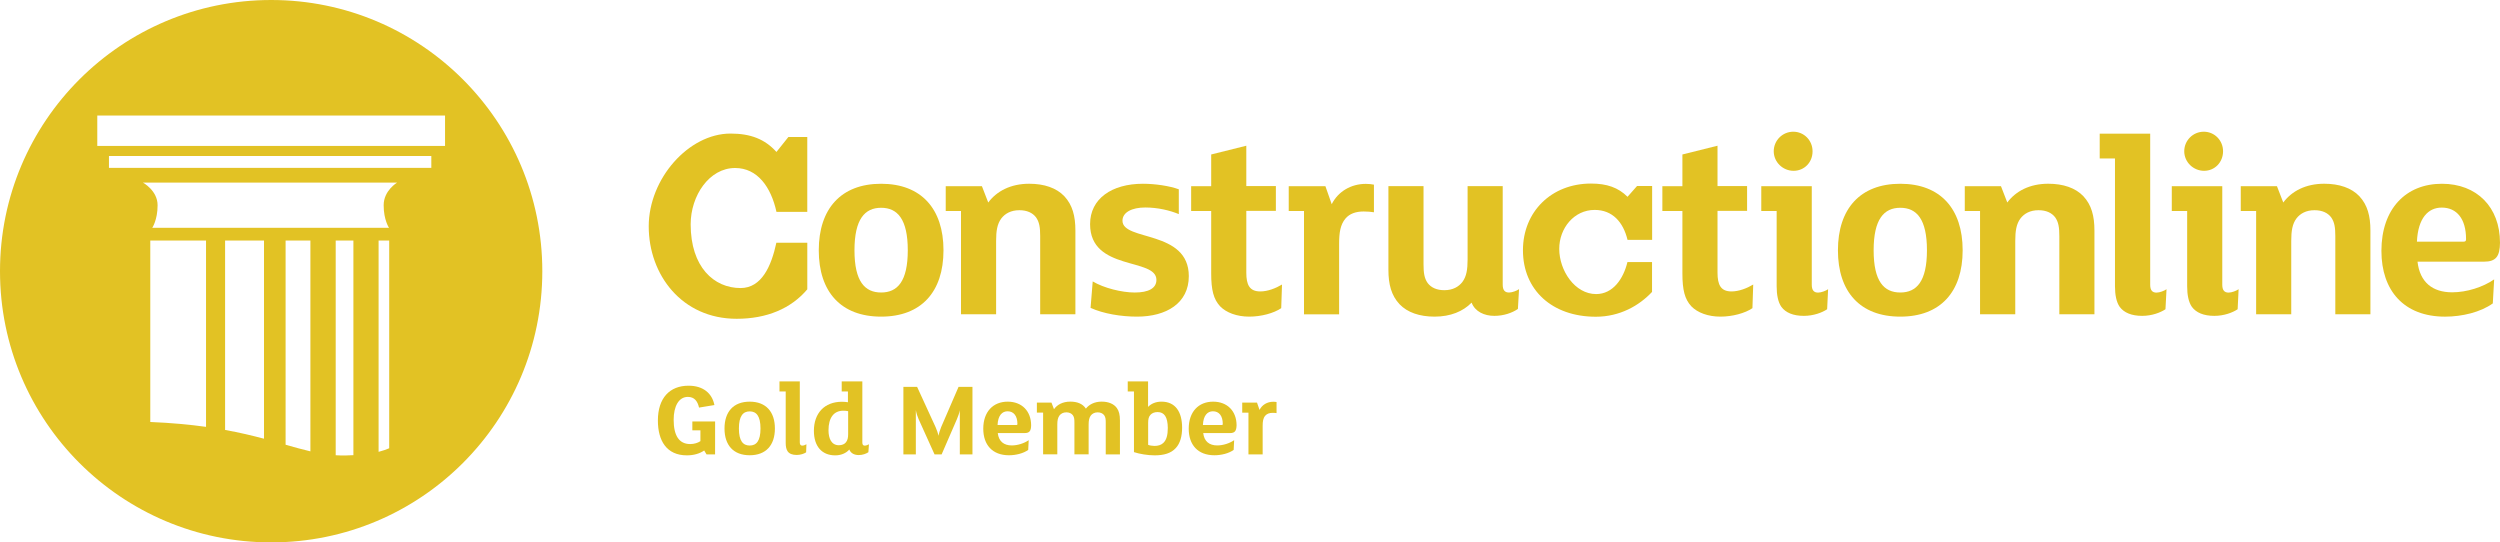 <?xml version="1.0" encoding="utf-8"?>
<!-- Generator: Adobe Illustrator 28.1.0, SVG Export Plug-In . SVG Version: 6.00 Build 0)  -->
<svg version="1.1" id="Layer_1" xmlns="http://www.w3.org/2000/svg" xmlns:xlink="http://www.w3.org/1999/xlink" x="0px" y="0px"
	 viewBox="0 0 199.852 43.361" style="enable-background:new 0 0 199.852 43.361;" xml:space="preserve">
<style type="text/css">
	.st0{fill:#E2C224;}
</style>
<g>
	<path class="st0" d="M21.68,0C9.705,0,0,9.705,0,21.68s9.705,21.68,21.68,21.68s21.673-9.705,21.673-21.68S33.648,0,21.68,0z
		 M16.47,34.123c-1.291-0.179-2.761-0.319-4.456-0.389V19.231h4.456V34.123z M21.105,35.071c-0.91-0.241-1.936-0.49-3.111-0.7
		V19.231h3.111V35.071z M24.814,36.082c-0.63-0.148-1.275-0.327-1.983-0.529V19.231h1.983V36.082z M28.251,36.386
		c-0.179,0.008-0.373,0.016-0.575,0.023c-0.288,0.008-0.568,0-0.84-0.016V19.231h1.415L28.251,36.386L28.251,36.386z M31.113,35.833
		c-0.21,0.093-0.482,0.194-0.848,0.288v-16.89h0.848V35.833z M30.67,16.408c0,1.182,0.428,1.804,0.428,1.804H12.17
		c0,0,0.428-0.622,0.428-1.804s-1.174-1.812-1.174-1.812h20.32C31.743,14.604,30.67,15.226,30.67,16.408z M34.473,13.422H8.71
		v-0.949H34.48v0.949H34.473z M35.577,11.665h-27.8V9.238h27.8V11.665z"/>
	<g>
		<path class="st0" d="M64.544,16.937h-2.473c-0.435-1.983-1.516-3.507-3.305-3.507c-2.069,0-3.554,2.208-3.554,4.503
			c0,3.414,1.859,5.094,3.989,5.094c1.695,0,2.465-1.773,2.862-3.624h2.473v3.725c-1.299,1.54-3.243,2.356-5.646,2.356
			c-4.386,0-7.03-3.523-7.03-7.388c0-3.81,3.188-7.419,6.54-7.419c1.602,0,2.745,0.443,3.67,1.47l0.956-1.198h1.509v5.988H64.544z"
			/>
		<path class="st0" d="M70.438,25.312c-3.212,0-4.985-1.983-4.985-5.303c0-3.313,1.773-5.319,4.985-5.319
			c3.212,0,4.985,2.006,4.985,5.319C75.423,23.329,73.65,25.312,70.438,25.312z M70.438,16.61c-1.306,0-2.131,0.91-2.131,3.398
			s0.824,3.375,2.131,3.375c1.306,0,2.131-0.887,2.131-3.375S71.745,16.61,70.438,16.61z"/>
		<path class="st0" d="M85.96,25.125h-2.807v-6.252c0-0.677-0.062-1.12-0.334-1.501c-0.272-0.358-0.715-0.568-1.33-0.568
			c-0.677,0-1.143,0.272-1.439,0.653c-0.334,0.443-0.42,1.011-0.42,1.796v5.871h-2.807v-8.258h-1.221v-1.983h2.893L79,16.19
			c0.677-0.91,1.796-1.501,3.274-1.501c1.205,0,2.177,0.334,2.807,0.995c0.653,0.7,0.887,1.586,0.887,2.745v6.695H85.96z"/>
		<path class="st0" d="M90.898,25.312c-1.291,0-2.683-0.233-3.717-0.7l0.171-2.115c0.887,0.529,2.325,0.887,3.359,0.887
			c1.096,0,1.734-0.334,1.734-1.011c0-1.796-5.303-0.677-5.303-4.456c0-2.03,1.734-3.227,4.223-3.227
			c0.972,0,2.131,0.171,2.869,0.443v1.983c-0.715-0.295-1.672-0.529-2.683-0.529c-1.058,0-1.82,0.381-1.82,1.058
			c0,1.649,5.303,0.715,5.303,4.433C95.035,24.239,93.238,25.312,90.898,25.312z"/>
		<path class="st0" d="M102.422,24.635c-0.591,0.404-1.602,0.677-2.558,0.677c-0.995,0-1.835-0.319-2.325-0.824
			c-0.529-0.568-0.715-1.306-0.715-2.636v-4.985h-1.602v-1.983h1.602v-2.535l2.807-0.7v3.227h2.364v1.983h-2.364v4.938
			c0,0.972,0.257,1.501,1.12,1.501c0.591,0,1.244-0.257,1.734-0.552L102.422,24.635z"/>
		<path class="st0" d="M109.833,16.968c-0.21-0.039-0.568-0.062-0.824-0.062c-0.614,0-1.12,0.171-1.454,0.568
			c-0.404,0.482-0.505,1.12-0.505,2.006v5.646h-2.807v-8.258h-1.221v-1.983h2.932l0.505,1.439c0.505-1.011,1.54-1.625,2.722-1.625
			c0.257,0,0.467,0.023,0.653,0.062V16.968z"/>
		<path class="st0" d="M121.342,24.698c-0.467,0.319-1.143,0.552-1.882,0.552c-0.801,0-1.54-0.334-1.82-1.058
			c-0.677,0.7-1.687,1.12-2.955,1.12c-1.205,0-2.177-0.334-2.807-0.995c-0.653-0.7-0.887-1.586-0.887-2.745v-6.695h2.807v6.252
			c0,0.677,0.062,1.12,0.334,1.501c0.272,0.358,0.715,0.568,1.33,0.568c0.677,0,1.143-0.272,1.439-0.653
			c0.334-0.443,0.42-1.011,0.42-1.796v-5.871h2.807v7.877c0,0.443,0.171,0.63,0.505,0.63c0.257,0,0.63-0.148,0.801-0.272
			L121.342,24.698z"/>
		<path class="st0" d="M132.073,19.176h-1.967c-0.342-1.423-1.205-2.395-2.628-2.395c-1.649,0-2.831,1.462-2.831,3.111
			c0,1.742,1.252,3.616,2.947,3.616c1.353,0,2.185-1.229,2.504-2.558h1.967v2.387c-1.034,1.104-2.582,1.983-4.495,1.983
			c-3.492,0-5.824-2.138-5.824-5.311c0-3.095,2.286-5.335,5.436-5.335c1.275,0,2.185,0.319,2.924,1.058l0.762-0.863h1.205
			L132.073,19.176L132.073,19.176z"/>
		<path class="st0" d="M140.091,24.635c-0.591,0.404-1.602,0.677-2.558,0.677c-0.995,0-1.835-0.319-2.325-0.824
			c-0.529-0.568-0.715-1.306-0.715-2.636v-4.985h-1.602v-1.983h1.602v-2.535l2.807-0.7v3.227h2.364v1.983h-2.364v4.938
			c0,0.972,0.257,1.501,1.12,1.501c0.591,0,1.244-0.257,1.734-0.552L140.091,24.635z"/>
		<path class="st0" d="M146.063,24.721c-0.404,0.272-1.096,0.529-1.859,0.529c-0.863,0-1.454-0.257-1.796-0.715
			c-0.272-0.381-0.381-0.972-0.381-1.649v-6.019h-1.229v-1.983h4.036v7.877c0,0.443,0.171,0.63,0.505,0.63
			c0.257,0,0.63-0.148,0.801-0.272L146.063,24.721z M143.38,13.655c-0.863,0-1.586-0.7-1.586-1.563s0.7-1.563,1.563-1.563
			s1.54,0.7,1.54,1.563C144.904,12.963,144.251,13.655,143.38,13.655z"/>
		<path class="st0" d="M151.911,25.312c-3.212,0-4.985-1.983-4.985-5.303c0-3.313,1.773-5.319,4.985-5.319s4.985,2.006,4.985,5.319
			C156.896,23.329,155.123,25.312,151.911,25.312z M151.911,16.61c-1.306,0-2.131,0.91-2.131,3.398s0.824,3.375,2.131,3.375
			c1.306,0,2.131-0.887,2.131-3.375S153.225,16.61,151.911,16.61z"/>
		<path class="st0" d="M167.432,25.125h-2.807v-6.252c0-0.677-0.062-1.12-0.334-1.501c-0.272-0.358-0.715-0.568-1.33-0.568
			c-0.677,0-1.143,0.272-1.439,0.653c-0.334,0.443-0.42,1.011-0.42,1.796v5.871h-2.815v-8.258h-1.221v-1.983h2.893l0.505,1.306
			c0.677-0.91,1.796-1.501,3.274-1.501c1.205,0,2.177,0.334,2.807,0.995c0.653,0.7,0.886,1.586,0.886,2.745V25.125z"/>
		<path class="st0" d="M173.109,24.721c-0.404,0.272-1.096,0.529-1.859,0.529c-0.863,0-1.454-0.257-1.796-0.715
			c-0.272-0.381-0.381-0.972-0.381-1.649V12.668h-1.221v-1.983h4.036v12.077c0,0.443,0.171,0.63,0.505,0.63
			c0.257,0,0.63-0.148,0.801-0.272L173.109,24.721z"/>
		<path class="st0" d="M178.879,24.721c-0.404,0.272-1.096,0.529-1.859,0.529c-0.863,0-1.454-0.257-1.796-0.715
			c-0.272-0.381-0.381-0.972-0.381-1.649v-6.019h-1.229v-1.983h4.036v7.877c0,0.443,0.171,0.63,0.505,0.63
			c0.257,0,0.63-0.148,0.801-0.272L178.879,24.721z M176.196,13.655c-0.863,0-1.586-0.7-1.586-1.563s0.7-1.563,1.563-1.563
			c0.863,0,1.54,0.7,1.54,1.563C177.713,12.963,177.06,13.655,176.196,13.655z"/>
		<path class="st0" d="M189.494,25.125h-2.807v-6.252c0-0.677-0.062-1.12-0.334-1.501c-0.272-0.358-0.715-0.568-1.33-0.568
			c-0.677,0-1.143,0.272-1.439,0.653c-0.334,0.443-0.42,1.011-0.42,1.796v5.871h-2.807v-8.258h-1.229v-1.983h2.893l0.505,1.306
			c0.677-0.91,1.796-1.501,3.274-1.501c1.205,0,2.177,0.334,2.807,0.995c0.653,0.7,0.886,1.586,0.886,2.745V25.125z"/>
		<path class="st0" d="M198.577,20.918h-5.319c0.187,1.649,1.205,2.45,2.768,2.45c1.182,0,2.473-0.42,3.359-1.034l-0.109,1.921
			c-0.972,0.7-2.45,1.058-3.818,1.058c-3.274,0-5.086-2.069-5.086-5.257c0-3.375,1.967-5.366,4.837-5.366
			c2.784,0,4.642,1.859,4.642,4.712C199.844,20.498,199.525,20.918,198.577,20.918z M195.194,16.595
			c-1.073,0-1.897,0.824-1.983,2.722h3.74c0.148,0,0.187-0.062,0.187-0.21C197.138,17.497,196.399,16.595,195.194,16.595z"/>
		<g>
			<path class="st0" d="M57.164,36.323H56.48l-0.187-0.311c-0.358,0.249-0.824,0.389-1.384,0.389c-1.625,0-2.317-1.174-2.317-2.784
				c0-1.804,0.949-2.784,2.45-2.784c1.174,0,1.882,0.607,2.069,1.547l-1.229,0.202c-0.117-0.505-0.365-0.855-0.894-0.855
				c-0.739,0-1.135,0.77-1.135,1.827c0,1.236,0.412,1.944,1.322,1.944c0.319,0,0.614-0.093,0.817-0.233v-0.863h-0.645v-0.708h1.82
				L57.164,36.323L57.164,36.323z"/>
			<path class="st0" d="M59.932,36.393c-1.299,0-2.014-0.801-2.014-2.138s0.715-2.146,2.014-2.146c1.299,0,2.014,0.809,2.014,2.146
				C61.946,35.592,61.231,36.393,59.932,36.393z M59.932,32.886c-0.529,0-0.863,0.365-0.863,1.369s0.334,1.361,0.863,1.361
				s0.863-0.358,0.863-1.361S60.461,32.886,59.932,32.886z"/>
			<path class="st0" d="M64.443,36.16c-0.163,0.109-0.443,0.21-0.754,0.21c-0.35,0-0.591-0.101-0.723-0.288
				c-0.109-0.156-0.156-0.389-0.156-0.661v-4.129h-0.498v-0.801h1.625v4.876c0,0.179,0.07,0.257,0.202,0.257
				c0.101,0,0.257-0.062,0.327-0.109L64.443,36.16z"/>
			<path class="st0" d="M69.419,36.152c-0.187,0.124-0.467,0.226-0.77,0.226c-0.327,0-0.63-0.124-0.754-0.443
				c-0.249,0.288-0.653,0.467-1.128,0.467c-1.058,0-1.703-0.715-1.703-1.96c0-1.4,0.832-2.325,2.247-2.325
				c0.163,0,0.334,0.016,0.474,0.039v-0.863h-0.498v-0.801h1.649v4.876c0,0.179,0.062,0.257,0.194,0.257
				c0.101,0,0.264-0.062,0.334-0.109L69.419,36.152z M67.802,32.871c-0.093-0.023-0.241-0.039-0.389-0.039
				c-0.762,0-1.182,0.568-1.182,1.563c0,0.684,0.249,1.198,0.832,1.198c0.257,0,0.459-0.093,0.568-0.241
				c0.124-0.163,0.171-0.358,0.171-0.645V32.871z"/>
			<path class="st0" d="M77.732,36.323h-1.003v-3.53c-0.023,0.179-0.156,0.537-0.233,0.715l-1.221,2.815h-0.568l-1.268-2.807
				c-0.093-0.202-0.179-0.474-0.226-0.731v3.538h-0.995v-5.397h1.096l1.478,3.219c0.101,0.226,0.21,0.544,0.233,0.677h0.008
				c0.008-0.117,0.109-0.459,0.202-0.677l1.392-3.219h1.112v5.397H77.732z"/>
			<path class="st0" d="M81.908,34.62h-2.146c0.078,0.669,0.49,0.988,1.12,0.988c0.474,0,0.995-0.171,1.353-0.42l-0.039,0.778
				c-0.389,0.28-0.988,0.428-1.54,0.428c-1.322,0-2.053-0.832-2.053-2.123c0-1.361,0.793-2.162,1.952-2.162
				c1.128,0,1.874,0.747,1.874,1.897C82.421,34.449,82.297,34.62,81.908,34.62z M80.547,32.878c-0.435,0-0.77,0.334-0.801,1.096
				h1.509c0.062,0,0.078-0.023,0.078-0.086C81.333,33.244,81.03,32.878,80.547,32.878z"/>
			<path class="st0" d="M89.529,36.323h-1.135v-2.52c0-0.264-0.008-0.443-0.124-0.607c-0.109-0.148-0.296-0.233-0.521-0.233
				c-0.241,0-0.435,0.101-0.552,0.257c-0.124,0.171-0.171,0.389-0.171,0.715v2.387H85.89v-2.52c0-0.264-0.008-0.443-0.124-0.607
				c-0.109-0.148-0.296-0.233-0.521-0.233c-0.241,0-0.435,0.101-0.552,0.257c-0.124,0.171-0.171,0.389-0.171,0.715v2.387h-1.135
				v-3.336h-0.498v-0.801h1.166l0.202,0.529c0.241-0.35,0.684-0.607,1.306-0.607c0.529,0,0.98,0.156,1.244,0.56
				c0.249-0.319,0.677-0.56,1.26-0.56c0.552,0,0.988,0.187,1.221,0.521c0.163,0.233,0.241,0.521,0.241,0.995V36.323z"/>
			<path class="st0" d="M93.993,35.818c-0.381,0.42-0.956,0.583-1.687,0.583c-0.56,0-1.205-0.109-1.656-0.257v-4.852h-0.498v-0.801
				h1.625v2.037c0.249-0.257,0.614-0.42,1.073-0.42c1.096,0,1.649,0.793,1.649,2.092C94.498,34.869,94.343,35.445,93.993,35.818z
				 M92.539,32.941c-0.241,0-0.443,0.078-0.568,0.218c-0.14,0.148-0.187,0.342-0.187,0.645v1.757
				c0.093,0.047,0.358,0.086,0.498,0.086c0.296,0,0.529-0.07,0.7-0.226c0.272-0.241,0.373-0.653,0.373-1.213
				C93.347,33.353,93.083,32.941,92.539,32.941z"/>
			<path class="st0" d="M98.332,34.62h-2.146c0.078,0.669,0.49,0.988,1.12,0.988c0.474,0,0.995-0.171,1.353-0.42l-0.039,0.778
				c-0.389,0.28-0.988,0.428-1.54,0.428c-1.322,0-2.053-0.832-2.053-2.123c0-1.361,0.793-2.162,1.952-2.162
				c1.128,0,1.874,0.747,1.874,1.897C98.837,34.449,98.713,34.62,98.332,34.62z M96.963,32.878c-0.435,0-0.77,0.334-0.801,1.096
				h1.509c0.062,0,0.078-0.023,0.078-0.086C97.749,33.244,97.453,32.878,96.963,32.878z"/>
			<path class="st0" d="M102.065,33.026c-0.086-0.016-0.233-0.023-0.334-0.023c-0.249,0-0.451,0.07-0.591,0.233
				c-0.163,0.194-0.202,0.451-0.202,0.809v2.278h-1.135v-3.336h-0.498v-0.801h1.182l0.202,0.583
				c0.202-0.412,0.622-0.653,1.096-0.653c0.101,0,0.187,0.008,0.264,0.023v0.887H102.065z"/>
		</g>
	</g>
</g>
</svg>
